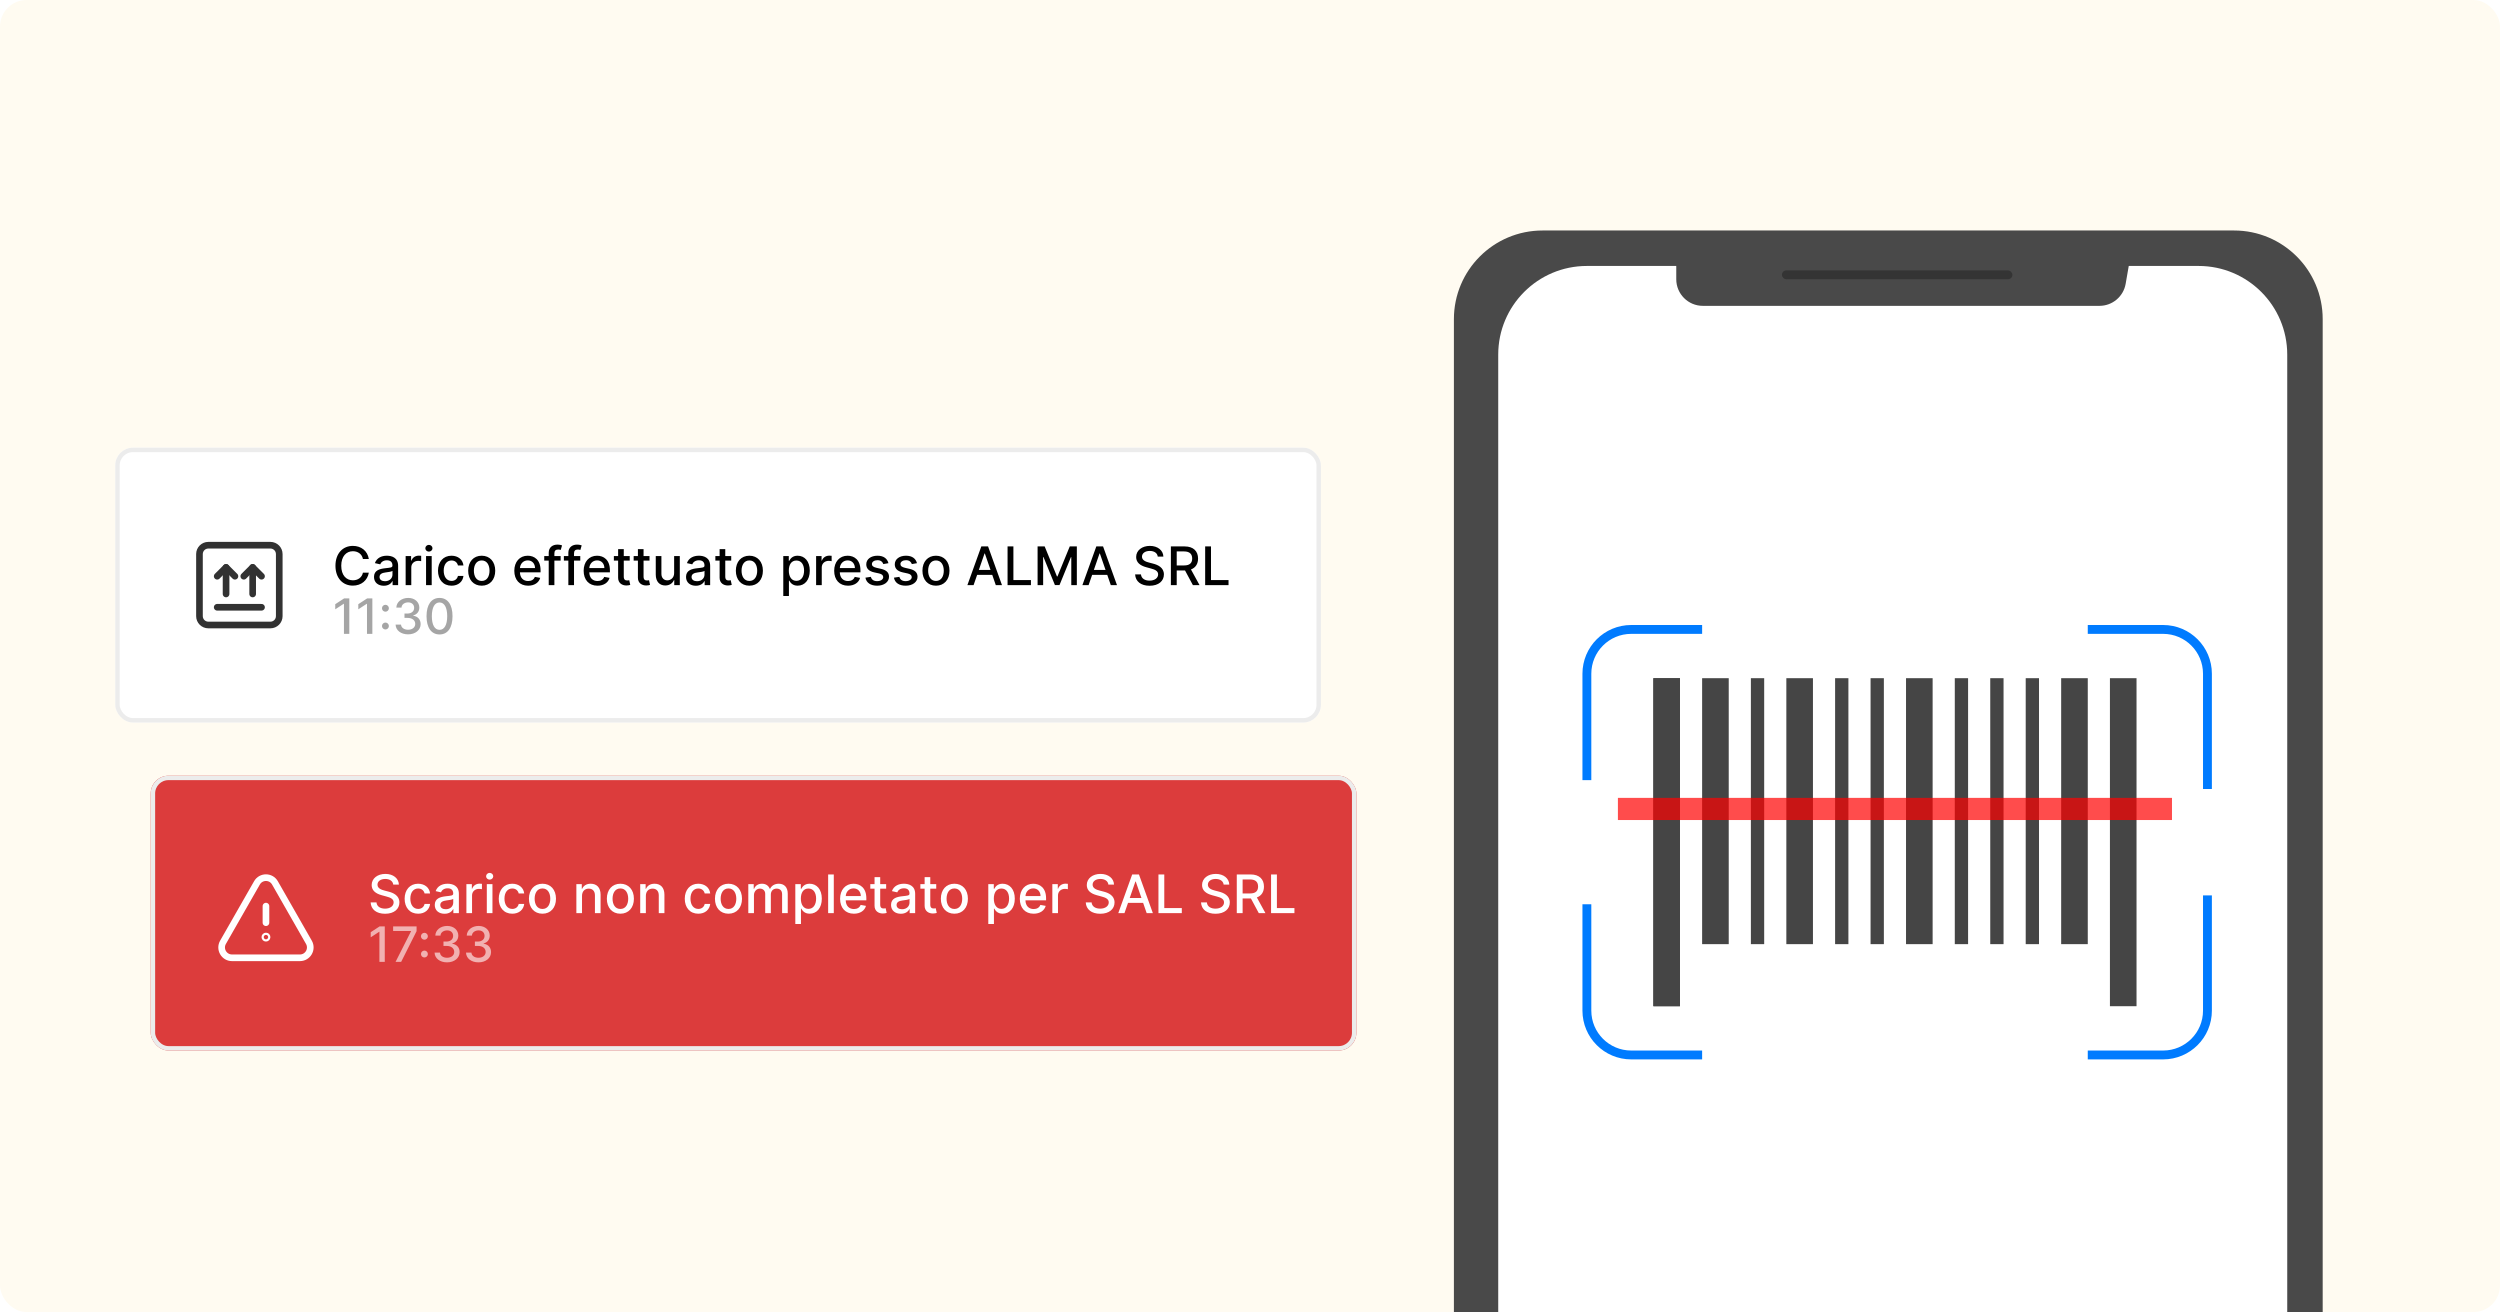 <svg width="564" height="296" viewBox="0 0 564 296" fill="none" xmlns="http://www.w3.org/2000/svg">
<rect width="564" height="296" rx="6" fill="#FFFBF1"/>
<g filter="url(#filter0_d)">
<rect x="26" y="99" width="272" height="62" rx="4" fill="white"/>
<rect x="26.5" y="99.5" width="271" height="61" rx="3.5" stroke="#ECECEC"/>
</g>
<path d="M83.207 126.111C82.909 124.244 81.447 123.153 79.602 123.153C77.344 123.153 75.678 124.845 75.678 127.636C75.678 130.428 77.335 132.119 79.602 132.119C81.52 132.119 82.922 130.918 83.207 129.192L81.878 129.188C81.652 130.304 80.715 130.918 79.611 130.918C78.115 130.918 76.986 129.771 76.986 127.636C76.986 125.518 78.111 124.355 79.615 124.355C80.727 124.355 81.66 124.982 81.878 126.111H83.207ZM86.586 132.145C87.668 132.145 88.277 131.595 88.52 131.105H88.571V132H89.816V127.653C89.816 125.749 88.316 125.369 87.276 125.369C86.091 125.369 85 125.847 84.574 127.04L85.772 127.312C85.959 126.848 86.436 126.401 87.293 126.401C88.115 126.401 88.537 126.831 88.537 127.572V127.602C88.537 128.067 88.06 128.058 86.884 128.195C85.644 128.339 84.374 128.663 84.374 130.151C84.374 131.438 85.341 132.145 86.586 132.145ZM86.863 131.122C86.142 131.122 85.623 130.798 85.623 130.168C85.623 129.486 86.228 129.243 86.965 129.145C87.378 129.089 88.358 128.979 88.541 128.795V129.639C88.541 130.415 87.924 131.122 86.863 131.122ZM91.513 132H92.787V128.003C92.787 127.146 93.447 126.528 94.351 126.528C94.615 126.528 94.913 126.575 95.016 126.605V125.386C94.888 125.369 94.636 125.357 94.474 125.357C93.707 125.357 93.051 125.791 92.812 126.494H92.744V125.455H91.513V132ZM96.118 132H97.392V125.455H96.118V132ZM96.762 124.445C97.201 124.445 97.567 124.104 97.567 123.686C97.567 123.268 97.201 122.923 96.762 122.923C96.319 122.923 95.956 123.268 95.956 123.686C95.956 124.104 96.319 124.445 96.762 124.445ZM101.864 132.132C103.411 132.132 104.412 131.203 104.553 129.929H103.312C103.151 130.636 102.601 131.054 101.872 131.054C100.794 131.054 100.099 130.155 100.099 128.727C100.099 127.325 100.807 126.443 101.872 126.443C102.682 126.443 103.176 126.955 103.312 127.568H104.553C104.416 126.247 103.338 125.369 101.851 125.369C100.006 125.369 98.812 126.759 98.812 128.757C98.812 130.73 99.963 132.132 101.864 132.132ZM108.672 132.132C110.517 132.132 111.723 130.781 111.723 128.757C111.723 126.72 110.517 125.369 108.672 125.369C106.827 125.369 105.621 126.72 105.621 128.757C105.621 130.781 106.827 132.132 108.672 132.132ZM108.676 131.062C107.471 131.062 106.908 130.01 106.908 128.753C106.908 127.5 107.471 126.435 108.676 126.435C109.874 126.435 110.436 127.5 110.436 128.753C110.436 130.01 109.874 131.062 108.676 131.062ZM119.142 132.132C120.57 132.132 121.58 131.429 121.87 130.364L120.664 130.146C120.434 130.764 119.88 131.08 119.155 131.08C118.064 131.08 117.331 130.372 117.297 129.111H121.951V128.659C121.951 126.294 120.536 125.369 119.053 125.369C117.229 125.369 116.027 126.759 116.027 128.77C116.027 130.803 117.212 132.132 119.142 132.132ZM117.301 128.156C117.353 127.227 118.026 126.422 119.061 126.422C120.05 126.422 120.698 127.155 120.702 128.156H117.301ZM126.479 125.455H125.069V124.866C125.069 124.287 125.308 123.972 125.93 123.972C126.194 123.972 126.381 124.031 126.501 124.07L126.799 123.038C126.62 122.97 126.249 122.864 125.734 122.864C124.698 122.864 123.79 123.469 123.79 124.696V125.455H122.781V126.477H123.79V132H125.069V126.477H126.479V125.455ZM130.909 125.455H129.499V124.866C129.499 124.287 129.737 123.972 130.359 123.972C130.624 123.972 130.811 124.031 130.93 124.07L131.229 123.038C131.05 122.97 130.679 122.864 130.163 122.864C129.128 122.864 128.22 123.469 128.22 124.696V125.455H127.21V126.477H128.22V132H129.499V126.477H130.909V125.455ZM134.787 132.132C136.214 132.132 137.224 131.429 137.514 130.364L136.308 130.146C136.078 130.764 135.524 131.08 134.8 131.08C133.709 131.08 132.976 130.372 132.942 129.111H137.595V128.659C137.595 126.294 136.18 125.369 134.697 125.369C132.874 125.369 131.672 126.759 131.672 128.77C131.672 130.803 132.857 132.132 134.787 132.132ZM132.946 128.156C132.997 127.227 133.67 126.422 134.706 126.422C135.695 126.422 136.342 127.155 136.347 128.156H132.946ZM142.064 125.455H140.722V123.886H139.448V125.455H138.489V126.477H139.448V130.342C139.444 131.531 140.351 132.107 141.357 132.085C141.762 132.081 142.034 132.004 142.184 131.949L141.953 130.896C141.868 130.913 141.711 130.952 141.506 130.952C141.093 130.952 140.722 130.815 140.722 130.078V126.477H142.064V125.455ZM146.529 125.455H145.187V123.886H143.913V125.455H142.954V126.477H143.913V130.342C143.908 131.531 144.816 132.107 145.822 132.085C146.227 132.081 146.499 132.004 146.648 131.949L146.418 130.896C146.333 130.913 146.175 130.952 145.971 130.952C145.558 130.952 145.187 130.815 145.187 130.078V126.477H146.529V125.455ZM152.085 129.286C152.089 130.398 151.262 130.926 150.547 130.926C149.758 130.926 149.213 130.355 149.213 129.464V125.455H147.939V129.618C147.939 131.241 148.829 132.085 150.086 132.085C151.071 132.085 151.74 131.565 152.042 130.866H152.11V132H153.363V125.455H152.085V129.286ZM156.98 132.145C158.062 132.145 158.672 131.595 158.915 131.105H158.966V132H160.21V127.653C160.21 125.749 158.71 125.369 157.67 125.369C156.486 125.369 155.395 125.847 154.969 127.04L156.166 127.312C156.354 126.848 156.831 126.401 157.688 126.401C158.51 126.401 158.932 126.831 158.932 127.572V127.602C158.932 128.067 158.455 128.058 157.278 128.195C156.038 128.339 154.768 128.663 154.768 130.151C154.768 131.438 155.736 132.145 156.98 132.145ZM157.257 131.122C156.537 131.122 156.017 130.798 156.017 130.168C156.017 129.486 156.622 129.243 157.359 129.145C157.773 129.089 158.753 128.979 158.936 128.795V129.639C158.936 130.415 158.318 131.122 157.257 131.122ZM164.963 125.455H163.62V123.886H162.346V125.455H161.387V126.477H162.346V130.342C162.342 131.531 163.25 132.107 164.255 132.085C164.66 132.081 164.933 132.004 165.082 131.949L164.852 130.896C164.767 130.913 164.609 130.952 164.404 130.952C163.991 130.952 163.62 130.815 163.62 130.078V126.477H164.963V125.455ZM169.059 132.132C170.904 132.132 172.11 130.781 172.11 128.757C172.11 126.72 170.904 125.369 169.059 125.369C167.214 125.369 166.008 126.72 166.008 128.757C166.008 130.781 167.214 132.132 169.059 132.132ZM169.063 131.062C167.857 131.062 167.295 130.01 167.295 128.753C167.295 127.5 167.857 126.435 169.063 126.435C170.261 126.435 170.823 127.5 170.823 128.753C170.823 130.01 170.261 131.062 169.063 131.062ZM176.708 134.455H177.982V130.982H178.059C178.289 131.399 178.758 132.128 179.951 132.128C181.536 132.128 182.687 130.858 182.687 128.74C182.687 126.618 181.519 125.369 179.938 125.369C178.724 125.369 178.285 126.111 178.059 126.516H177.952V125.455H176.708V134.455ZM177.957 128.727C177.957 127.359 178.553 126.452 179.665 126.452C180.82 126.452 181.4 127.428 181.4 128.727C181.4 130.04 180.803 131.041 179.665 131.041C178.57 131.041 177.957 130.104 177.957 128.727ZM184.114 132H185.388V128.003C185.388 127.146 186.049 126.528 186.952 126.528C187.217 126.528 187.515 126.575 187.617 126.605V125.386C187.489 125.369 187.238 125.357 187.076 125.357C186.309 125.357 185.653 125.791 185.414 126.494H185.346V125.455H184.114V132ZM191.306 132.132C192.734 132.132 193.744 131.429 194.034 130.364L192.828 130.146C192.598 130.764 192.044 131.08 191.319 131.08C190.228 131.08 189.495 130.372 189.461 129.111H194.115V128.659C194.115 126.294 192.7 125.369 191.217 125.369C189.393 125.369 188.191 126.759 188.191 128.77C188.191 130.803 189.376 132.132 191.306 132.132ZM189.466 128.156C189.517 127.227 190.19 126.422 191.225 126.422C192.214 126.422 192.862 127.155 192.866 128.156H189.466ZM200.433 127.053C200.169 126.034 199.372 125.369 197.957 125.369C196.479 125.369 195.43 126.149 195.43 127.308C195.43 128.237 195.993 128.855 197.22 129.128L198.328 129.371C198.959 129.511 199.253 129.793 199.253 130.202C199.253 130.709 198.712 131.105 197.876 131.105C197.114 131.105 196.624 130.777 196.47 130.134L195.239 130.321C195.452 131.48 196.415 132.132 197.885 132.132C199.466 132.132 200.561 131.293 200.561 130.108C200.561 129.183 199.973 128.612 198.771 128.335L197.732 128.097C197.011 127.926 196.7 127.683 196.705 127.24C196.7 126.737 197.246 126.379 197.97 126.379C198.763 126.379 199.129 126.818 199.278 127.257L200.433 127.053ZM206.867 127.053C206.603 126.034 205.806 125.369 204.391 125.369C202.912 125.369 201.864 126.149 201.864 127.308C201.864 128.237 202.426 128.855 203.654 129.128L204.762 129.371C205.392 129.511 205.686 129.793 205.686 130.202C205.686 130.709 205.145 131.105 204.31 131.105C203.547 131.105 203.057 130.777 202.904 130.134L201.672 130.321C201.885 131.48 202.848 132.132 204.319 132.132C205.9 132.132 206.995 131.293 206.995 130.108C206.995 129.183 206.407 128.612 205.205 128.335L204.165 128.097C203.445 127.926 203.134 127.683 203.138 127.24C203.134 126.737 203.679 126.379 204.404 126.379C205.196 126.379 205.563 126.818 205.712 127.257L206.867 127.053ZM211.153 132.132C212.998 132.132 214.204 130.781 214.204 128.757C214.204 126.72 212.998 125.369 211.153 125.369C209.308 125.369 208.102 126.72 208.102 128.757C208.102 130.781 209.308 132.132 211.153 132.132ZM211.157 131.062C209.951 131.062 209.388 130.01 209.388 128.753C209.388 127.5 209.951 126.435 211.157 126.435C212.354 126.435 212.917 127.5 212.917 128.753C212.917 130.01 212.354 131.062 211.157 131.062ZM219.641 132L220.442 129.69H223.852L224.648 132H226.046L222.906 123.273H221.384L218.244 132H219.641ZM220.826 128.582L222.113 124.858H222.181L223.468 128.582H220.826ZM227.306 132H232.578V130.866H228.623V123.273H227.306V132ZM234.08 123.273V132H235.333V125.68H235.414L237.988 131.987H239.027L241.601 125.685H241.682V132H242.935V123.273H241.337L238.559 130.057H238.456L235.678 123.273H234.08ZM245.587 132L246.388 129.69H249.797L250.594 132H251.991L248.851 123.273H247.33L244.189 132H245.587ZM246.771 128.582L248.058 124.858H248.126L249.413 128.582H246.771ZM261.188 125.565H262.457C262.419 124.168 261.183 123.153 259.411 123.153C257.659 123.153 256.317 124.155 256.317 125.659C256.317 126.874 257.186 127.585 258.588 127.964L259.619 128.246C260.553 128.493 261.273 128.8 261.273 129.575C261.273 130.428 260.459 130.99 259.338 130.99C258.324 130.99 257.48 130.538 257.403 129.588H256.082C256.168 131.169 257.391 132.145 259.347 132.145C261.396 132.145 262.577 131.067 262.577 129.588C262.577 128.016 261.175 127.406 260.067 127.134L259.214 126.912C258.533 126.737 257.625 126.418 257.629 125.582C257.629 124.841 258.307 124.291 259.381 124.291C260.382 124.291 261.094 124.76 261.188 125.565ZM264.15 132H265.467V128.697H267.257C267.287 128.697 267.312 128.697 267.342 128.697L269.115 132H270.615L268.68 128.467C269.75 128.071 270.282 127.18 270.282 126.009C270.282 124.402 269.285 123.273 267.261 123.273H264.15V132ZM265.467 127.564V124.402H267.12C268.42 124.402 268.957 125.02 268.957 126.009C268.957 126.993 268.42 127.564 267.137 127.564H265.467ZM271.885 132H277.156V130.866H273.201V123.273H271.885V132Z" fill="black"/>
<path d="M78.805 135H77.629L75.633 136.305V137.461L77.547 136.211H77.594V143H78.805V135ZM84.004 135H82.828L80.832 136.305V137.461L82.746 136.211H82.793V143H84.004V135ZM86.953 138C87.379 138 87.734 137.652 87.734 137.219C87.734 136.793 87.379 136.441 86.953 136.441C86.523 136.441 86.172 136.793 86.172 137.219C86.172 137.652 86.523 138 86.953 138ZM86.953 142.008C87.379 142.008 87.734 141.66 87.734 141.227C87.734 140.801 87.379 140.449 86.953 140.449C86.523 140.449 86.172 140.801 86.172 141.227C86.172 141.66 86.523 142.008 86.953 142.008ZM92.068 143.109C93.701 143.109 94.9 142.133 94.897 140.805C94.9 139.793 94.287 139.066 93.225 138.902V138.84C94.061 138.625 94.603 137.969 94.6 137.07C94.603 135.895 93.639 134.891 92.1 134.891C90.631 134.891 89.451 135.777 89.412 137.078H90.58C90.607 136.344 91.299 135.898 92.084 135.898C92.9 135.898 93.436 136.395 93.432 137.133C93.436 137.906 92.814 138.414 91.928 138.414H91.252V139.398H91.928C93.037 139.398 93.678 139.961 93.678 140.766C93.678 141.543 93.002 142.07 92.061 142.07C91.193 142.07 90.518 141.625 90.471 140.914H89.244C89.295 142.219 90.451 143.109 92.068 143.109ZM99.158 143.133C101.006 143.133 102.088 141.625 102.088 139.004C102.088 136.402 100.99 134.891 99.158 134.891C97.322 134.891 96.228 136.398 96.225 139.004C96.225 141.621 97.307 143.129 99.158 143.133ZM99.158 142.09C98.076 142.09 97.424 141.004 97.424 139.004C97.428 137.012 98.08 135.914 99.158 135.914C100.232 135.914 100.889 137.012 100.889 139.004C100.889 141.004 100.236 142.09 99.158 142.09Z" fill="#A5A5A5"/>
<path d="M61 141H47C45.895 141 45 140.105 45 139V125C45 123.895 45.895 123 47 123H61C62.105 123 63 123.895 63 125V139C63 140.105 62.105 141 61 141Z" stroke="#323232" stroke-width="1.5" stroke-linecap="round" stroke-linejoin="round"/>
<path d="M53 130L51 128L49 130" stroke="#323232" stroke-width="1.5" stroke-linecap="round" stroke-linejoin="round"/>
<path d="M51 128V134" stroke="#323232" stroke-width="1.5" stroke-linecap="round" stroke-linejoin="round"/>
<path d="M59 130L57 128L55 130" stroke="#323232" stroke-width="1.5" stroke-linecap="round" stroke-linejoin="round"/>
<path d="M57 128V134" stroke="#323232" stroke-width="1.5" stroke-linecap="round" stroke-linejoin="round"/>
<path d="M49 137H59" stroke="#323232" stroke-width="1.5" stroke-linecap="round" stroke-linejoin="round"/>
<g filter="url(#filter1_d)">
<rect x="34" y="173" width="272" height="62" rx="4" fill="#DC3C3C"/>
<rect x="34.5" y="173.5" width="271" height="61" rx="3.5" stroke="#ECECEC"/>
</g>
<path d="M60 208.159V204.419" stroke="white" stroke-width="1.5" stroke-linecap="round" stroke-linejoin="round"/>
<path d="M59.999 211.164C59.861 211.164 59.749 211.276 59.75 211.414C59.75 211.552 59.862 211.664 60 211.664C60.138 211.664 60.25 211.552 60.25 211.414C60.25 211.276 60.138 211.164 59.999 211.164Z" stroke="white" stroke-width="1.5" stroke-linecap="round" stroke-linejoin="round"/>
<path d="M62.029 199.178L69.688 212.582C70.578 214.14 69.453 216.079 67.659 216.079H52.341C50.546 216.079 49.421 214.14 50.312 212.582L57.971 199.178C58.868 197.607 61.132 197.607 62.029 199.178Z" stroke="white" stroke-width="1.5" stroke-linecap="round" stroke-linejoin="round"/>
<path d="M88.719 199.565H89.989C89.95 198.168 88.715 197.153 86.942 197.153C85.19 197.153 83.848 198.155 83.848 199.659C83.848 200.874 84.717 201.585 86.119 201.964L87.151 202.246C88.084 202.493 88.804 202.8 88.804 203.575C88.804 204.428 87.99 204.99 86.869 204.99C85.855 204.99 85.011 204.538 84.935 203.588H83.614C83.699 205.169 84.922 206.145 86.878 206.145C88.928 206.145 90.108 205.067 90.108 203.588C90.108 202.016 88.706 201.406 87.598 201.134L86.746 200.912C86.064 200.737 85.156 200.418 85.16 199.582C85.16 198.841 85.838 198.291 86.912 198.291C87.913 198.291 88.625 198.76 88.719 199.565ZM94.336 206.132C95.883 206.132 96.885 205.203 97.025 203.929H95.785C95.623 204.636 95.073 205.054 94.345 205.054C93.267 205.054 92.572 204.155 92.572 202.727C92.572 201.325 93.279 200.443 94.345 200.443C95.154 200.443 95.649 200.955 95.785 201.568H97.025C96.889 200.247 95.811 199.369 94.323 199.369C92.478 199.369 91.285 200.759 91.285 202.757C91.285 204.73 92.436 206.132 94.336 206.132ZM100.293 206.145C101.375 206.145 101.984 205.595 102.227 205.105H102.278V206H103.523V201.653C103.523 199.749 102.023 199.369 100.983 199.369C99.798 199.369 98.707 199.847 98.281 201.04L99.479 201.312C99.666 200.848 100.143 200.401 101 200.401C101.822 200.401 102.244 200.831 102.244 201.572V201.602C102.244 202.067 101.767 202.058 100.591 202.195C99.351 202.339 98.081 202.663 98.081 204.151C98.081 205.438 99.048 206.145 100.293 206.145ZM100.57 205.122C99.849 205.122 99.329 204.798 99.329 204.168C99.329 203.486 99.935 203.243 100.672 203.145C101.085 203.089 102.065 202.979 102.249 202.795V203.639C102.249 204.415 101.631 205.122 100.57 205.122ZM105.22 206H106.494V202.003C106.494 201.146 107.154 200.528 108.058 200.528C108.322 200.528 108.62 200.575 108.723 200.605V199.386C108.595 199.369 108.343 199.357 108.181 199.357C107.414 199.357 106.758 199.791 106.52 200.494H106.451V199.455H105.22V206ZM109.825 206H111.099V199.455H109.825V206ZM110.469 198.445C110.908 198.445 111.274 198.104 111.274 197.686C111.274 197.268 110.908 196.923 110.469 196.923C110.026 196.923 109.663 197.268 109.663 197.686C109.663 198.104 110.026 198.445 110.469 198.445ZM115.571 206.132C117.118 206.132 118.119 205.203 118.26 203.929H117.02C116.858 204.636 116.308 205.054 115.579 205.054C114.501 205.054 113.806 204.155 113.806 202.727C113.806 201.325 114.514 200.443 115.579 200.443C116.389 200.443 116.883 200.955 117.02 201.568H118.26C118.123 200.247 117.045 199.369 115.558 199.369C113.713 199.369 112.52 200.759 112.52 202.757C112.52 204.73 113.67 206.132 115.571 206.132ZM122.379 206.132C124.224 206.132 125.43 204.781 125.43 202.757C125.43 200.72 124.224 199.369 122.379 199.369C120.534 199.369 119.328 200.72 119.328 202.757C119.328 204.781 120.534 206.132 122.379 206.132ZM122.384 205.062C121.178 205.062 120.615 204.01 120.615 202.753C120.615 201.5 121.178 200.435 122.384 200.435C123.581 200.435 124.143 201.5 124.143 202.753C124.143 204.01 123.581 205.062 122.384 205.062ZM131.303 202.114C131.303 201.07 131.942 200.473 132.828 200.473C133.693 200.473 134.217 201.04 134.217 201.99V206H135.491V201.837C135.491 200.217 134.601 199.369 133.263 199.369C132.278 199.369 131.635 199.825 131.332 200.52H131.251V199.455H130.028V206H131.303V202.114ZM139.957 206.132C141.803 206.132 143.009 204.781 143.009 202.757C143.009 200.72 141.803 199.369 139.957 199.369C138.112 199.369 136.906 200.72 136.906 202.757C136.906 204.781 138.112 206.132 139.957 206.132ZM139.962 205.062C138.756 205.062 138.193 204.01 138.193 202.753C138.193 201.5 138.756 200.435 139.962 200.435C141.159 200.435 141.722 201.5 141.722 202.753C141.722 204.01 141.159 205.062 139.962 205.062ZM145.705 202.114C145.705 201.07 146.344 200.473 147.23 200.473C148.096 200.473 148.62 201.04 148.62 201.99V206H149.894V201.837C149.894 200.217 149.003 199.369 147.665 199.369C146.681 199.369 146.037 199.825 145.735 200.52H145.654V199.455H144.431V206H145.705V202.114ZM157.536 206.132C159.082 206.132 160.084 205.203 160.224 203.929H158.984C158.822 204.636 158.273 205.054 157.544 205.054C156.466 205.054 155.771 204.155 155.771 202.727C155.771 201.325 156.479 200.443 157.544 200.443C158.354 200.443 158.848 200.955 158.984 201.568H160.224C160.088 200.247 159.01 199.369 157.523 199.369C155.678 199.369 154.484 200.759 154.484 202.757C154.484 204.73 155.635 206.132 157.536 206.132ZM164.344 206.132C166.189 206.132 167.395 204.781 167.395 202.757C167.395 200.72 166.189 199.369 164.344 199.369C162.499 199.369 161.293 200.72 161.293 202.757C161.293 204.781 162.499 206.132 164.344 206.132ZM164.348 205.062C163.142 205.062 162.58 204.01 162.58 202.753C162.58 201.5 163.142 200.435 164.348 200.435C165.546 200.435 166.108 201.5 166.108 202.753C166.108 204.01 165.546 205.062 164.348 205.062ZM168.817 206H170.092V201.964C170.092 201.082 170.71 200.469 171.434 200.469C172.141 200.469 172.631 200.938 172.631 201.649V206H173.901V201.828C173.901 201.04 174.383 200.469 175.214 200.469C175.887 200.469 176.441 200.844 176.441 201.73V206H177.715V201.611C177.715 200.115 176.88 199.369 175.695 199.369C174.754 199.369 174.046 199.821 173.731 200.52H173.663C173.377 199.804 172.776 199.369 171.903 199.369C171.038 199.369 170.394 199.8 170.121 200.52H170.04V199.455H168.817V206ZM179.423 208.455H180.697V204.982H180.774C181.004 205.399 181.473 206.128 182.666 206.128C184.251 206.128 185.402 204.858 185.402 202.74C185.402 200.618 184.234 199.369 182.653 199.369C181.439 199.369 181 200.111 180.774 200.516H180.667V199.455H179.423V208.455ZM180.672 202.727C180.672 201.359 181.268 200.452 182.38 200.452C183.535 200.452 184.115 201.428 184.115 202.727C184.115 204.04 183.518 205.041 182.38 205.041C181.285 205.041 180.672 204.104 180.672 202.727ZM188.103 197.273H186.829V206H188.103V197.273ZM192.638 206.132C194.066 206.132 195.076 205.429 195.366 204.364L194.16 204.146C193.93 204.764 193.376 205.08 192.651 205.08C191.56 205.08 190.827 204.372 190.793 203.111H195.447V202.659C195.447 200.294 194.032 199.369 192.549 199.369C190.725 199.369 189.523 200.759 189.523 202.77C189.523 204.803 190.708 206.132 192.638 206.132ZM190.798 202.156C190.849 201.227 191.522 200.422 192.558 200.422C193.546 200.422 194.194 201.155 194.198 202.156H190.798ZM199.916 199.455H198.574V197.886H197.299V199.455H196.341V200.477H197.299V204.342C197.295 205.531 198.203 206.107 199.208 206.085C199.613 206.081 199.886 206.004 200.035 205.949L199.805 204.896C199.72 204.913 199.562 204.952 199.358 204.952C198.944 204.952 198.574 204.815 198.574 204.078V200.477H199.916V199.455ZM203.23 206.145C204.312 206.145 204.922 205.595 205.165 205.105H205.216V206H206.46V201.653C206.46 199.749 204.96 199.369 203.92 199.369C202.736 199.369 201.645 199.847 201.219 201.04L202.416 201.312C202.604 200.848 203.081 200.401 203.938 200.401C204.76 200.401 205.182 200.831 205.182 201.572V201.602C205.182 202.067 204.705 202.058 203.528 202.195C202.288 202.339 201.018 202.663 201.018 204.151C201.018 205.438 201.986 206.145 203.23 206.145ZM203.507 205.122C202.787 205.122 202.267 204.798 202.267 204.168C202.267 203.486 202.872 203.243 203.609 203.145C204.023 203.089 205.003 202.979 205.186 202.795V203.639C205.186 204.415 204.568 205.122 203.507 205.122ZM211.213 199.455H209.87V197.886H208.596V199.455H207.637V200.477H208.596V204.342C208.592 205.531 209.5 206.107 210.505 206.085C210.91 206.081 211.183 206.004 211.332 205.949L211.102 204.896C211.017 204.913 210.859 204.952 210.654 204.952C210.241 204.952 209.87 204.815 209.87 204.078V200.477H211.213V199.455ZM215.309 206.132C217.154 206.132 218.36 204.781 218.36 202.757C218.36 200.72 217.154 199.369 215.309 199.369C213.464 199.369 212.258 200.72 212.258 202.757C212.258 204.781 213.464 206.132 215.309 206.132ZM215.313 205.062C214.107 205.062 213.545 204.01 213.545 202.753C213.545 201.5 214.107 200.435 215.313 200.435C216.511 200.435 217.073 201.5 217.073 202.753C217.073 204.01 216.511 205.062 215.313 205.062ZM222.958 208.455H224.232V204.982H224.309C224.539 205.399 225.008 206.128 226.201 206.128C227.786 206.128 228.937 204.858 228.937 202.74C228.937 200.618 227.769 199.369 226.188 199.369C224.974 199.369 224.535 200.111 224.309 200.516H224.202V199.455H222.958V208.455ZM224.207 202.727C224.207 201.359 224.803 200.452 225.915 200.452C227.07 200.452 227.65 201.428 227.65 202.727C227.65 204.04 227.053 205.041 225.915 205.041C224.82 205.041 224.207 204.104 224.207 202.727ZM233.185 206.132C234.613 206.132 235.623 205.429 235.913 204.364L234.707 204.146C234.477 204.764 233.923 205.08 233.198 205.08C232.107 205.08 231.374 204.372 231.34 203.111H235.994V202.659C235.994 200.294 234.579 199.369 233.096 199.369C231.272 199.369 230.07 200.759 230.07 202.77C230.07 204.803 231.255 206.132 233.185 206.132ZM231.344 202.156C231.396 201.227 232.069 200.422 233.104 200.422C234.093 200.422 234.741 201.155 234.745 202.156H231.344ZM237.407 206H238.681V202.003C238.681 201.146 239.342 200.528 240.245 200.528C240.51 200.528 240.808 200.575 240.91 200.605V199.386C240.782 199.369 240.531 199.357 240.369 199.357C239.602 199.357 238.946 199.791 238.707 200.494H238.639V199.455H237.407V206ZM250.051 199.565H251.321C251.282 198.168 250.047 197.153 248.274 197.153C246.522 197.153 245.18 198.155 245.18 199.659C245.18 200.874 246.049 201.585 247.451 201.964L248.483 202.246C249.416 202.493 250.136 202.8 250.136 203.575C250.136 204.428 249.322 204.99 248.201 204.99C247.187 204.99 246.343 204.538 246.267 203.588H244.946C245.031 205.169 246.254 206.145 248.21 206.145C250.26 206.145 251.44 205.067 251.44 203.588C251.44 202.016 250.038 201.406 248.93 201.134L248.078 200.912C247.396 200.737 246.488 200.418 246.493 199.582C246.493 198.841 247.17 198.291 248.244 198.291C249.245 198.291 249.957 198.76 250.051 199.565ZM253.68 206L254.482 203.69H257.891L258.688 206H260.085L256.945 197.273H255.423L252.283 206H253.68ZM254.865 202.582L256.152 198.858H256.22L257.507 202.582H254.865ZM261.346 206H266.617V204.866H262.662V197.273H261.346V206ZM276.055 199.565H277.325C277.286 198.168 276.05 197.153 274.278 197.153C272.526 197.153 271.184 198.155 271.184 199.659C271.184 200.874 272.053 201.585 273.455 201.964L274.487 202.246C275.42 202.493 276.14 202.8 276.14 203.575C276.14 204.428 275.326 204.99 274.205 204.99C273.191 204.99 272.347 204.538 272.271 203.588H270.95C271.035 205.169 272.258 206.145 274.214 206.145C276.263 206.145 277.444 205.067 277.444 203.588C277.444 202.016 276.042 201.406 274.934 201.134L274.082 200.912C273.4 200.737 272.492 200.418 272.496 199.582C272.496 198.841 273.174 198.291 274.248 198.291C275.249 198.291 275.961 198.76 276.055 199.565ZM279.017 206H280.334V202.697H282.124C282.154 202.697 282.179 202.697 282.209 202.697L283.982 206H285.482L283.547 202.467C284.617 202.071 285.15 201.18 285.15 200.009C285.15 198.402 284.152 197.273 282.128 197.273H279.017V206ZM280.334 201.564V198.402H281.988C283.287 198.402 283.824 199.02 283.824 200.009C283.824 200.993 283.287 201.564 282.005 201.564H280.334ZM286.752 206H292.023V204.866H288.069V197.273H286.752V206Z" fill="white"/>
<path opacity="0.6" d="M86.805 209H85.629L83.633 210.305V211.461L85.547 210.211H85.594V217H86.805V209ZM89.238 217H90.5L93.981 210.07V209H88.691V210.035H92.731V210.094L89.238 217ZM95.748 212C96.174 212 96.529 211.652 96.529 211.219C96.529 210.793 96.174 210.441 95.748 210.441C95.318 210.441 94.967 210.793 94.967 211.219C94.967 211.652 95.318 212 95.748 212ZM95.748 216.008C96.174 216.008 96.529 215.66 96.529 215.227C96.529 214.801 96.174 214.449 95.748 214.449C95.318 214.449 94.967 214.801 94.967 215.227C94.967 215.66 95.318 216.008 95.748 216.008ZM100.863 217.109C102.496 217.109 103.695 216.133 103.691 214.805C103.695 213.793 103.082 213.066 102.02 212.902V212.84C102.855 212.625 103.398 211.969 103.395 211.07C103.398 209.895 102.434 208.891 100.895 208.891C99.426 208.891 98.246 209.777 98.207 211.078H99.375C99.402 210.344 100.094 209.898 100.879 209.898C101.695 209.898 102.23 210.395 102.227 211.133C102.23 211.906 101.609 212.414 100.723 212.414H100.047V213.398H100.723C101.832 213.398 102.473 213.961 102.473 214.766C102.473 215.543 101.797 216.07 100.855 216.07C99.988 216.07 99.312 215.625 99.266 214.914H98.039C98.09 216.219 99.246 217.109 100.863 217.109ZM107.953 217.109C109.586 217.109 110.785 216.133 110.781 214.805C110.785 213.793 110.172 213.066 109.109 212.902V212.84C109.945 212.625 110.488 211.969 110.484 211.07C110.488 209.895 109.523 208.891 107.984 208.891C106.516 208.891 105.336 209.777 105.297 211.078H106.465C106.492 210.344 107.184 209.898 107.969 209.898C108.785 209.898 109.32 210.395 109.316 211.133C109.32 211.906 108.699 212.414 107.812 212.414H107.137V213.398H107.812C108.922 213.398 109.563 213.961 109.563 214.766C109.563 215.543 108.887 216.07 107.945 216.07C107.078 216.07 106.402 215.625 106.355 214.914H105.129C105.18 216.219 106.336 217.109 107.953 217.109Z" fill="white"/>
<path d="M328 72C328 60.954 336.954 52 348 52H504C515.046 52 524 60.954 524 72V296H328V72Z" fill="#494949"/>
<path d="M338 80C338 68.954 346.954 60 358 60H496C507.046 60 516 68.954 516 80V296H338V80Z" fill="white"/>
<path d="M480.998 59C481.575 59 375.854 59 377.009 59C378.165 59 378.165 60.111 378.165 60.111L378.165 63C378.165 66.314 380.851 69 384.165 69H473.637C476.555 69 479.051 66.9 479.549 64.025L480.227 60.111C480.227 60.111 480.42 59 480.998 59Z" fill="#494949"/>
<rect x="402" y="61" width="52" height="2" rx="1" fill="#343434"/>
<rect x="373" y="153" width="6" height="74" fill="#454545"/>
<rect x="373" y="153" width="6" height="74" fill="#454545"/>
<rect x="476" y="153" width="6" height="74" fill="#454545"/>
<rect x="384" y="153" width="6" height="60" fill="#454545"/>
<rect x="403" y="153" width="6" height="60" fill="#454545"/>
<rect x="430" y="153" width="6" height="60" fill="#454545"/>
<rect x="465" y="153" width="6" height="60" fill="#454545"/>
<rect x="395" y="153" width="3" height="60" fill="#454545"/>
<rect x="422" y="153" width="3" height="60" fill="#454545"/>
<rect x="414" y="153" width="3" height="60" fill="#454545"/>
<rect x="441" y="153" width="3" height="60" fill="#454545"/>
<rect x="457" y="153" width="3" height="60" fill="#454545"/>
<rect x="449" y="153" width="3" height="60" fill="#454545"/>
<rect opacity="0.7" x="365" y="180" width="125" height="5" fill="#FF0000"/>
<path d="M358 176V152C358 146.477 362.477 142 368 142H384" stroke="#007BFF" stroke-width="2"/>
<path d="M498 178V152C498 146.477 493.523 142 488 142H471" stroke="#007BFF" stroke-width="2"/>
<path d="M358 204V228C358 233.523 362.477 238 368 238H384" stroke="#007BFF" stroke-width="2"/>
<path d="M498 202V228C498 233.523 493.523 238 488 238H471" stroke="#007BFF" stroke-width="2"/>
<defs>
<filter id="filter0_d" x="23" y="98" width="278" height="68" filterUnits="userSpaceOnUse" color-interpolation-filters="sRGB">
<feFlood flood-opacity="0" result="BackgroundImageFix"/>
<feColorMatrix in="SourceAlpha" type="matrix" values="0 0 0 0 0 0 0 0 0 0 0 0 0 0 0 0 0 0 127 0"/>
<feOffset dy="2"/>
<feGaussianBlur stdDeviation="1.5"/>
<feColorMatrix type="matrix" values="0 0 0 0 0 0 0 0 0 0 0 0 0 0 0 0 0 0 0.05 0"/>
<feBlend mode="normal" in2="BackgroundImageFix" result="effect1_dropShadow"/>
<feBlend mode="normal" in="SourceGraphic" in2="effect1_dropShadow" result="shape"/>
</filter>
<filter id="filter1_d" x="31" y="172" width="278" height="68" filterUnits="userSpaceOnUse" color-interpolation-filters="sRGB">
<feFlood flood-opacity="0" result="BackgroundImageFix"/>
<feColorMatrix in="SourceAlpha" type="matrix" values="0 0 0 0 0 0 0 0 0 0 0 0 0 0 0 0 0 0 127 0"/>
<feOffset dy="2"/>
<feGaussianBlur stdDeviation="1.5"/>
<feColorMatrix type="matrix" values="0 0 0 0 0 0 0 0 0 0 0 0 0 0 0 0 0 0 0.05 0"/>
<feBlend mode="normal" in2="BackgroundImageFix" result="effect1_dropShadow"/>
<feBlend mode="normal" in="SourceGraphic" in2="effect1_dropShadow" result="shape"/>
</filter>
</defs>
</svg>
